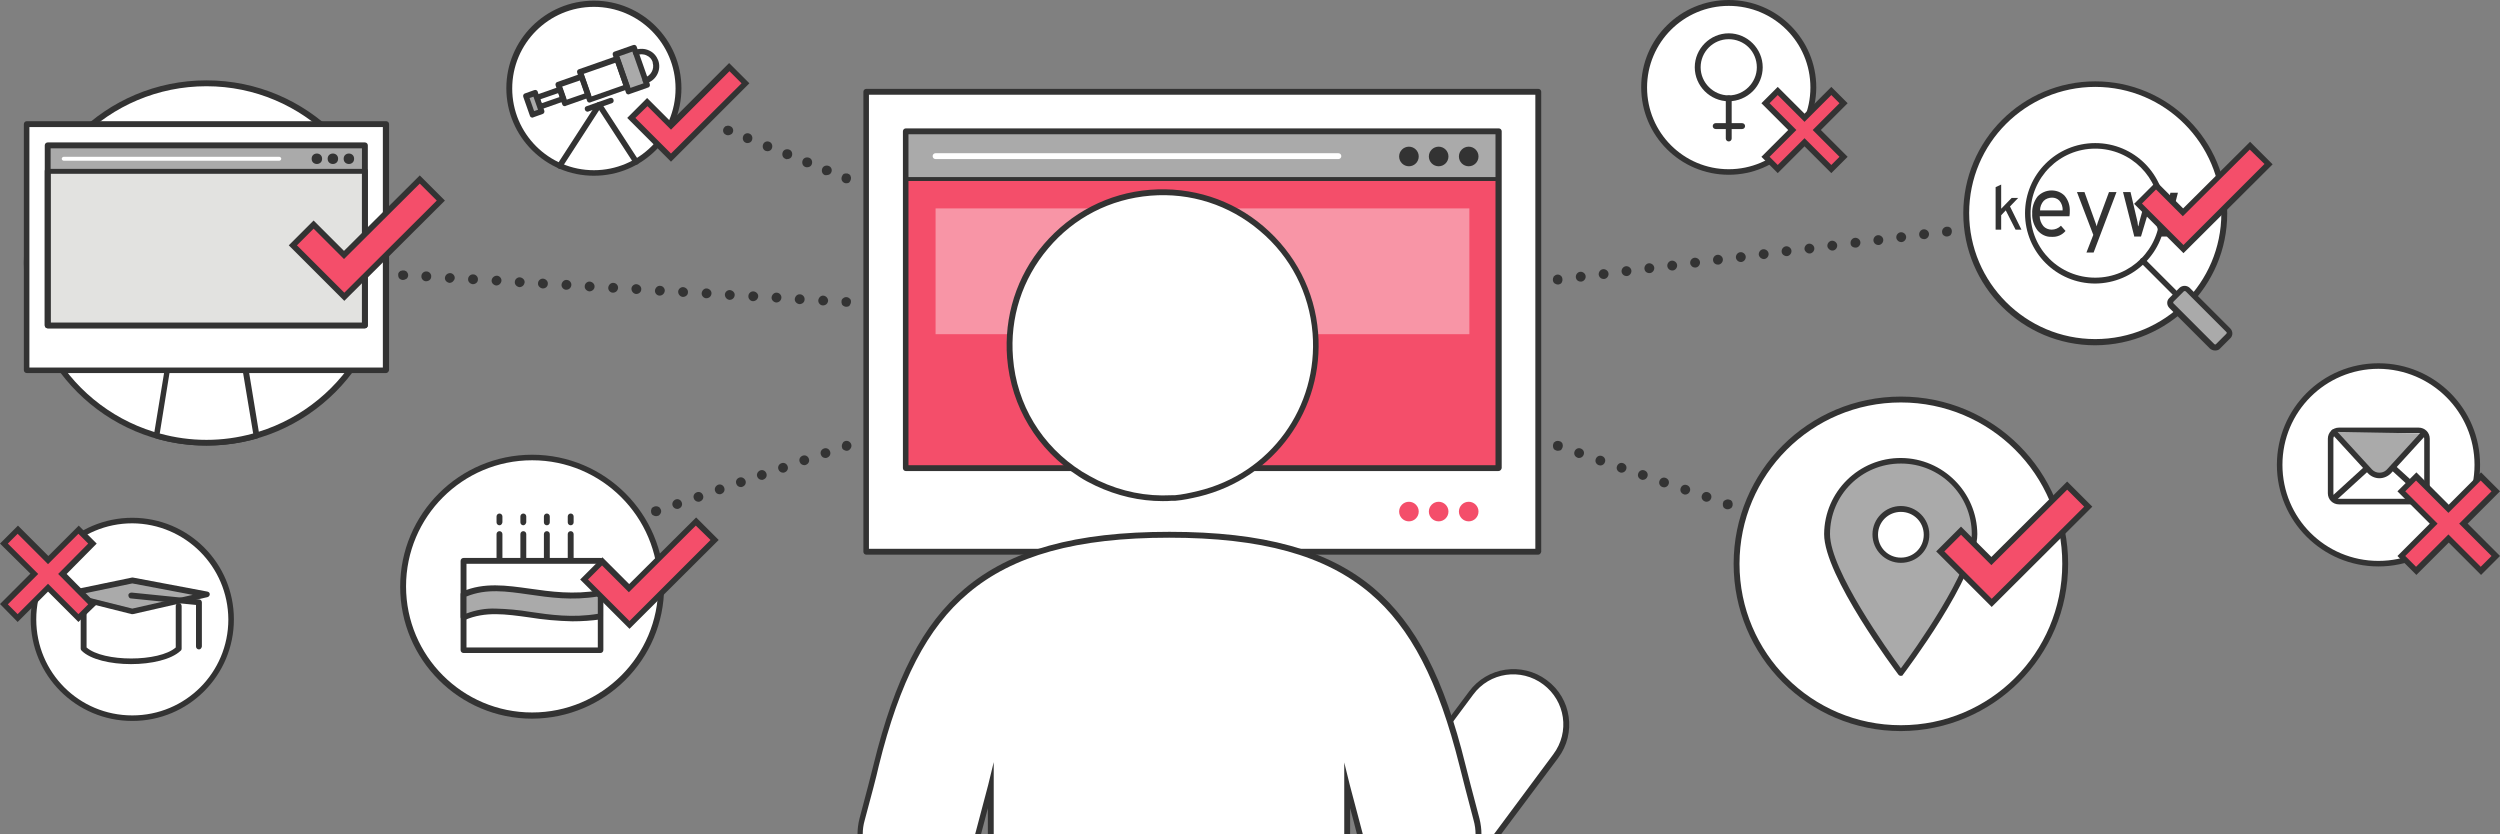 <?xml version="1.0" encoding="utf-8"?>
<!-- Generator: Adobe Illustrator 21.0.2, SVG Export Plug-In . SVG Version: 6.00 Build 0)  -->
<svg version="1.1" id="Layer_1" xmlns="http://www.w3.org/2000/svg" xmlns:xlink="http://www.w3.org/1999/xlink" x="0px" y="0px"
	 viewBox="0 0 765.3 255.4" style="enable-background:new 0 0 765.3 255.4;" xml:space="preserve">
<rect x="0" y="0" width="765.3" height="255.4" fill="#808080" stroke="none"/>
<style type="text/css">
	.st0{fill:#333333;}
	.st1{fill:#FFFFFF;}
	.st2{fill:#F44E6A;}
	.st3{fill:#AAAAAA;}
	.st4{opacity:0.4;fill:#FFFFFF;enable-background:new    ;}
	.st5{fill:#E2E2E0;}
	.st6{fill:none;}
	.st7{clip-path:url(#SVGID_2_);}
</style>
<title>Infographics_GetNoticed_DisplayAdvertising</title>
<g id="Layer_2">
	<g id="Heather">
		<path class="st0" d="M222.9,41.4c-0.2,0-0.4,0-0.6-0.1c-0.2-0.1-0.3-0.2-0.5-0.3c-0.6-0.6-0.6-1.5,0-2.1c0,0,0,0,0,0
			c0.1-0.1,0.1-0.1,0.2-0.2c0.1-0.1,0.2-0.1,0.3-0.1c0.1,0,0.2-0.1,0.3-0.1c0.5-0.1,1,0.1,1.4,0.4c0.6,0.6,0.6,1.5,0,2.1
			C223.7,41.2,223.3,41.4,222.9,41.4z"/>
		<path class="st0" d="M252.5,53.6c-0.8-0.3-1.1-1.2-0.8-2c0,0,0,0,0,0l0,0c0.3-0.8,1.2-1.1,2-0.8l0,0c0.8,0.3,1.1,1.2,0.8,1.9
			c0,0,0,0,0,0l0,0c-0.2,0.6-0.8,0.9-1.4,0.9l0,0C252.9,53.7,252.7,53.6,252.5,53.6z M246.5,51.1c-0.8-0.3-1.1-1.2-0.8-2l0,0
			c0.3-0.8,1.2-1.1,2-0.8l0,0c0.8,0.3,1.1,1.2,0.8,2l0,0c-0.2,0.6-0.8,0.9-1.4,0.9l0,0C246.8,51.2,246.7,51.2,246.5,51.1L246.5,51.1
			z M240.4,48.6c-0.8-0.3-1.1-1.2-0.8-2l0,0c0.3-0.8,1.2-1.1,2-0.8l0,0c0.8,0.3,1.1,1.2,0.8,2l0,0c-0.2,0.6-0.8,0.9-1.4,0.9l0,0
			C240.8,48.8,240.6,48.7,240.4,48.6L240.4,48.6z M234.4,46.2c-0.8-0.3-1.1-1.2-0.8-2l0,0c0.3-0.8,1.2-1.1,1.9-0.8c0,0,0,0,0,0l0,0
			c0.8,0.3,1.1,1.2,0.8,2l0,0c-0.2,0.6-0.8,0.9-1.4,0.9l0,0C234.8,46.3,234.6,46.2,234.4,46.2L234.4,46.2z M228.3,43.7
			c-0.8-0.3-1.1-1.2-0.8-2c0,0,0,0,0,0l0,0c0.3-0.8,1.2-1.1,1.9-0.8c0,0,0,0,0,0l0,0c0.8,0.3,1.1,1.2,0.8,2l0,0
			c-0.2,0.6-0.8,0.9-1.4,0.9l0,0C228.7,43.8,228.5,43.8,228.3,43.7L228.3,43.7z"/>
		<path class="st0" d="M259.1,56.1c-0.2,0-0.4,0-0.6-0.1c-0.4-0.2-0.6-0.4-0.8-0.8c-0.1-0.2-0.1-0.4-0.1-0.6c0-0.4,0.2-0.8,0.4-1.1
			c0.1-0.1,0.1-0.1,0.2-0.2c0.1-0.1,0.2-0.1,0.2-0.1c0.1,0,0.2-0.1,0.3-0.1c0.2,0,0.4,0,0.6,0c0.1,0,0.2,0,0.3,0.1
			c0.1,0,0.2,0.1,0.3,0.1c0.1,0.1,0.2,0.1,0.2,0.2c0.1,0.1,0.1,0.1,0.2,0.2c0.1,0.1,0.1,0.2,0.1,0.3c0,0.1,0.1,0.2,0.1,0.3
			c0,0.1,0,0.2,0,0.3c0,0.4-0.2,0.8-0.4,1.1C259.9,56,259.5,56.1,259.1,56.1z"/>
		<path class="st0" d="M476.9,87.1c-0.4,0-0.8-0.2-1.1-0.4c-0.4-0.4-0.5-0.9-0.4-1.4c0-0.1,0-0.2,0.1-0.3c0-0.1,0.1-0.2,0.1-0.3
			c0.1-0.1,0.1-0.2,0.2-0.2c0.6-0.6,1.5-0.6,2.1,0c0.3,0.3,0.4,0.7,0.4,1.1c0,0.2,0,0.4-0.1,0.6c-0.1,0.4-0.4,0.7-0.8,0.8
			C477.2,87.1,477.1,87.1,476.9,87.1z"/>
		<path class="st0" d="M482.4,84.9c-0.1-0.8,0.5-1.6,1.3-1.7l0,0c0.8-0.1,1.6,0.5,1.7,1.3l0,0c0.1,0.8-0.5,1.6-1.3,1.7c0,0,0,0,0,0
			l0,0c-0.1,0-0.1,0-0.2,0l0,0C483.1,86.2,482.5,85.7,482.4,84.9z M489.4,84.1c-0.1-0.8,0.5-1.6,1.3-1.7l0,0
			c0.8-0.1,1.6,0.5,1.7,1.3l0,0c0.1,0.8-0.5,1.6-1.3,1.7c0,0,0,0,0,0l0,0c-0.1,0-0.1,0-0.2,0l0,0C490.1,85.4,489.5,84.8,489.4,84.1z
			 M496.4,83.2c-0.1-0.8,0.5-1.6,1.3-1.7c0,0,0,0,0,0l0,0c0.8-0.1,1.6,0.5,1.7,1.3c0,0,0,0,0,0l0,0c0.1,0.8-0.5,1.6-1.3,1.7l0,0
			c-0.1,0-0.1,0-0.2,0l0,0C497.1,84.5,496.5,83.9,496.4,83.2L496.4,83.2z M503.4,82.3c-0.1-0.8,0.5-1.6,1.3-1.7l0,0
			c0.8-0.1,1.6,0.5,1.7,1.3l0,0c0.1,0.8-0.5,1.6-1.3,1.7c0,0,0,0,0,0l0,0c-0.1,0-0.1,0-0.2,0l0,0C504.1,83.6,503.5,83.1,503.4,82.3
			L503.4,82.3z M510.4,81.5c-0.1-0.8,0.5-1.6,1.3-1.7l0,0c0.8-0.1,1.6,0.5,1.7,1.3l0,0c0.1,0.8-0.5,1.6-1.3,1.7l0,0
			c-0.1,0-0.1,0-0.2,0l0,0C511.1,82.8,510.5,82.2,510.4,81.5L510.4,81.5z M517.4,80.6c-0.1-0.8,0.5-1.6,1.3-1.7l0,0
			c0.8-0.1,1.6,0.5,1.7,1.3c0,0,0,0,0,0l0,0c0.1,0.8-0.5,1.6-1.3,1.7l0,0c-0.1,0-0.1,0-0.2,0l0,0C518.1,81.9,517.5,81.3,517.4,80.6
			L517.4,80.6z M524.4,79.7c-0.1-0.8,0.5-1.6,1.3-1.7c0,0,0,0,0,0l0,0c0.8-0.1,1.6,0.5,1.7,1.3c0,0,0,0,0,0l0,0
			c0.1,0.8-0.5,1.6-1.3,1.7c0,0,0,0,0,0l0,0c-0.1,0-0.1,0-0.2,0l0,0C525.1,81,524.5,80.5,524.4,79.7L524.4,79.7z M531.4,78.9
			c-0.1-0.8,0.5-1.6,1.3-1.7l0,0c0.8-0.1,1.6,0.5,1.7,1.3l0,0c0.1,0.8-0.5,1.6-1.3,1.7c0,0,0,0,0,0l0,0c-0.1,0-0.1,0-0.2,0l0,0
			C532.1,80.2,531.5,79.6,531.4,78.9L531.4,78.9z M538.4,78c-0.1-0.8,0.5-1.6,1.3-1.7c0,0,0,0,0,0l0,0c0.8-0.1,1.6,0.5,1.7,1.3l0,0
			c0.1,0.8-0.5,1.6-1.3,1.7c0,0,0,0,0,0l0,0c-0.1,0-0.1,0-0.2,0l0,0C539.2,79.3,538.5,78.7,538.4,78L538.4,78z M545.4,77.1
			c-0.1-0.8,0.5-1.6,1.3-1.7l0,0c0.8-0.1,1.6,0.5,1.7,1.3c0,0,0,0,0,0l0,0c0.1,0.8-0.5,1.6-1.3,1.7c0,0,0,0,0,0l0,0
			c-0.1,0-0.1,0-0.2,0l0,0C546.2,78.4,545.5,77.9,545.4,77.1L545.4,77.1z M552.4,76.3c-0.1-0.8,0.5-1.6,1.3-1.7c0,0,0,0,0,0l0,0
			c0.8-0.1,1.6,0.5,1.7,1.3l0,0c0.1,0.8-0.5,1.6-1.3,1.7l0,0c-0.1,0-0.1,0-0.2,0l0,0C553.2,77.6,552.5,77,552.4,76.3L552.4,76.3z
			 M559.4,75.4c-0.1-0.8,0.5-1.6,1.3-1.7c0,0,0,0,0,0l0,0c0.8-0.1,1.6,0.5,1.7,1.3l0,0c0.1,0.8-0.5,1.6-1.3,1.7l0,0
			c-0.1,0-0.1,0-0.2,0l0,0C560.2,76.7,559.5,76.1,559.4,75.4L559.4,75.4z M566.5,74.5c-0.1-0.8,0.5-1.6,1.3-1.7c0,0,0,0,0,0l0,0
			c0.8-0.1,1.6,0.5,1.7,1.3c0,0,0,0,0,0l0,0c0.1,0.8-0.5,1.6-1.3,1.7l0,0c-0.1,0-0.1,0-0.2,0l0,0C567.2,75.8,566.5,75.3,566.5,74.5
			L566.5,74.5z M573.5,73.7c-0.1-0.8,0.5-1.6,1.3-1.7c0,0,0,0,0,0l0,0c0.8-0.1,1.6,0.5,1.7,1.3l0,0c0.1,0.8-0.5,1.6-1.3,1.7l0,0
			c-0.1,0-0.1,0-0.2,0l0,0C574.2,75,573.6,74.4,573.5,73.7L573.5,73.7z M580.5,72.8c-0.1-0.8,0.5-1.6,1.3-1.7l0,0
			c0.8-0.1,1.6,0.5,1.7,1.3l0,0c0.1,0.8-0.5,1.6-1.3,1.7l0,0c-0.1,0-0.1,0-0.2,0l0,0C581.2,74.1,580.6,73.5,580.5,72.8L580.5,72.8z
			 M587.5,71.9c-0.1-0.8,0.5-1.6,1.3-1.7l0,0c0.8-0.1,1.6,0.5,1.7,1.3l0,0c0.1,0.8-0.5,1.6-1.3,1.7c0,0,0,0,0,0l0,0
			c-0.1,0-0.1,0-0.2,0l0,0C588.2,73.2,587.6,72.7,587.5,71.9L587.5,71.9z"/>
		<path class="st0" d="M596,72.4c-0.2,0-0.4,0-0.6-0.1c-0.2-0.1-0.3-0.2-0.5-0.3c-0.3-0.3-0.4-0.7-0.4-1.1c0-0.8,0.7-1.5,1.5-1.5
			c0.1,0,0.2,0,0.3,0c0.1,0,0.2,0,0.3,0.1c0.1,0,0.2,0.1,0.3,0.1c0.1,0,0.2,0.1,0.2,0.2c0.1,0.1,0.1,0.1,0.2,0.2
			c0.1,0.1,0.1,0.2,0.1,0.3c0,0.1,0.1,0.2,0.1,0.3c0,0.1,0,0.2,0,0.3c0,0.4-0.2,0.8-0.4,1.1C596.8,72.2,596.4,72.4,596,72.4z"/>
		<path class="st0" d="M476.9,138c-0.4,0-0.8-0.2-1.1-0.4c-0.3-0.3-0.4-0.7-0.4-1.1c0-0.1,0-0.2,0-0.3c0-0.1,0.1-0.2,0.1-0.3
			c0-0.1,0.1-0.2,0.1-0.3c0-0.1,0.1-0.2,0.2-0.2c0.4-0.4,0.9-0.5,1.4-0.4c0.1,0,0.2,0.1,0.3,0.1c0.1,0,0.2,0.1,0.3,0.1
			c0.1,0.1,0.2,0.1,0.2,0.2c0.1,0.1,0.1,0.1,0.2,0.2c0.1,0.1,0.1,0.2,0.1,0.3c0,0.1,0.1,0.2,0.1,0.3c0,0.1,0,0.2,0,0.3
			c0,0.4-0.2,0.8-0.4,1.1c-0.1,0.1-0.3,0.3-0.5,0.3C477.3,137.9,477.1,138,476.9,138z"/>
		<path class="st0" d="M521.9,153.5c-0.8-0.3-1.2-1.1-0.9-1.9c0,0,0,0,0,0l0,0c0.3-0.8,1.1-1.2,1.9-0.9l0,0c0.8,0.3,1.2,1.1,0.9,1.9
			c0,0,0,0,0,0l0,0c-0.2,0.6-0.8,1-1.4,1l0,0C522.3,153.6,522.1,153.6,521.9,153.5z M515.4,151.3c-0.8-0.3-1.2-1.1-0.9-1.9l0,0
			c0.3-0.8,1.1-1.2,1.9-0.9l0,0c0.8,0.3,1.2,1.1,0.9,1.9l0,0c-0.2,0.6-0.8,1-1.4,1l0,0C515.7,151.4,515.6,151.4,515.4,151.3z
			 M508.9,149.1c-0.8-0.3-1.2-1.1-0.9-1.9c0,0,0,0,0,0l0,0c0.3-0.8,1.1-1.2,1.9-0.9c0,0,0,0,0,0l0,0c0.8,0.3,1.2,1.1,0.9,1.9
			c0,0,0,0,0,0l0,0c-0.2,0.6-0.8,1-1.4,1l0,0C509.2,149.2,509.1,149.1,508.9,149.1z M502.4,146.8c-0.8-0.3-1.2-1.1-0.9-1.9l0,0
			c0.3-0.8,1.1-1.2,1.9-0.9l0,0c0.8,0.3,1.2,1.1,0.9,1.9l0,0c-0.2,0.6-0.8,1-1.4,1l0,0C502.7,146.9,502.6,146.9,502.4,146.8
			L502.4,146.8z M495.9,144.6c-0.8-0.3-1.2-1.1-0.9-1.9l0,0c0.3-0.8,1.1-1.2,1.9-0.9l0,0c0.8,0.3,1.2,1.1,0.9,1.9l0,0
			c-0.2,0.6-0.8,1-1.4,1l0,0C496.2,144.7,496.1,144.7,495.9,144.6z M489.4,142.4c-0.8-0.3-1.2-1.1-0.9-1.9c0,0,0,0,0,0l0,0
			c0.3-0.8,1.1-1.2,1.9-0.9c0,0,0,0,0,0l0,0c0.8,0.3,1.2,1.1,0.9,1.9c0,0,0,0,0,0l0,0c-0.2,0.6-0.8,1-1.4,1l0,0
			C489.7,142.5,489.6,142.4,489.4,142.4z M482.9,140.1c-0.8-0.3-1.2-1.1-0.9-1.9l0,0c0.3-0.8,1.1-1.2,1.9-0.9l0,0
			c0.8,0.3,1.2,1.1,0.9,1.9l0,0c-0.2,0.6-0.8,1-1.4,1l0,0C483.2,140.2,483.1,140.2,482.9,140.1z"/>
		<path class="st0" d="M528.9,155.9c-0.2,0-0.4,0-0.6-0.1c-0.2-0.1-0.4-0.2-0.5-0.3c-0.1-0.1-0.1-0.1-0.2-0.2
			c-0.1-0.1-0.1-0.2-0.1-0.3c0-0.1-0.1-0.2-0.1-0.3c0-0.1,0-0.2,0-0.3c0-0.1,0-0.2,0-0.3c0-0.1,0.1-0.2,0.1-0.3
			c0-0.1,0.1-0.2,0.1-0.3c0.1-0.1,0.1-0.2,0.2-0.2c0.4-0.3,0.9-0.5,1.4-0.4c0.1,0,0.2,0.1,0.3,0.1c0.1,0,0.2,0.1,0.3,0.1
			c0.1,0,0.2,0.1,0.2,0.2c0.1,0.1,0.1,0.1,0.2,0.2c0.1,0.1,0.1,0.2,0.1,0.3c0,0.1,0.1,0.2,0.1,0.3c0,0.1,0,0.2,0,0.3
			c0,0.2,0,0.4-0.1,0.6c-0.1,0.2-0.2,0.3-0.3,0.5C529.7,155.7,529.3,155.9,528.9,155.9z"/>
		<path class="st0" d="M123.4,85.7c-0.2,0-0.4,0-0.6-0.1c-0.2-0.1-0.4-0.2-0.5-0.3c-0.3-0.3-0.4-0.7-0.4-1.1c0-0.1,0-0.2,0-0.3
			c0-0.1,0-0.2,0.1-0.3c0-0.1,0.1-0.2,0.1-0.2c0-0.1,0.1-0.2,0.2-0.2c0.1-0.1,0.1-0.1,0.2-0.2c0.1-0.1,0.2-0.1,0.3-0.1
			c0.1,0,0.2-0.1,0.3-0.1c0.2,0,0.4,0,0.6,0c0.1,0,0.2,0,0.3,0.1c0.1,0,0.2,0.1,0.3,0.1c0.1,0.1,0.2,0.1,0.2,0.2
			c0.6,0.6,0.6,1.5,0,2.1c0,0,0,0,0,0C124.1,85.5,123.8,85.7,123.4,85.7z"/>
		<path class="st0" d="M251.9,93.5c-0.8,0-1.5-0.8-1.4-1.6c0,0,0,0,0,0l0,0c0.1-0.8,0.8-1.5,1.6-1.4l0,0c0.8,0.1,1.4,0.8,1.4,1.6
			l0,0C253.4,92.9,252.8,93.5,251.9,93.5L251.9,93.5z M244.7,93.1c-0.8-0.1-1.5-0.8-1.4-1.6l0,0c0.1-0.8,0.8-1.5,1.6-1.4l0,0
			c0.8,0,1.5,0.8,1.4,1.6c0,0,0,0,0,0l0,0C246.3,92.5,245.6,93.1,244.7,93.1L244.7,93.1z M237.6,92.6c-0.8-0.1-1.5-0.8-1.4-1.6l0,0
			c0.1-0.8,0.8-1.5,1.6-1.4l0,0c0.8,0,1.5,0.8,1.4,1.6c0,0,0,0,0,0l0,0C239.1,92,238.5,92.6,237.6,92.6L237.6,92.6
			C237.7,92.6,237.6,92.6,237.6,92.6z M230.5,92.2c-0.8,0-1.5-0.8-1.4-1.6c0,0,0,0,0,0l0,0c0-0.8,0.8-1.5,1.6-1.4c0,0,0,0,0,0l0,0
			c0.8,0.1,1.5,0.8,1.4,1.6l0,0C232,91.6,231.3,92.2,230.5,92.2L230.5,92.2z M223.3,91.8c-0.8-0.1-1.4-0.8-1.4-1.6l0,0
			c0-0.8,0.8-1.5,1.6-1.4c0,0,0,0,0,0l0,0c0.8,0.1,1.5,0.8,1.4,1.6l0,0C224.8,91.2,224.2,91.8,223.3,91.8L223.3,91.8
			C223.4,91.8,223.3,91.8,223.3,91.8L223.3,91.8z M216.2,91.3c-0.8,0-1.5-0.8-1.4-1.6c0,0,0,0,0,0l0,0c0.1-0.8,0.8-1.5,1.6-1.4l0,0
			c0.8,0.1,1.5,0.8,1.4,1.6l0,0C217.7,90.7,217.1,91.3,216.2,91.3L216.2,91.3z M209,90.9c-0.8-0.1-1.4-0.8-1.4-1.6l0,0
			c0-0.8,0.8-1.5,1.6-1.4c0,0,0,0,0,0l0,0c0.8,0.1,1.5,0.8,1.4,1.6l0,0C210.6,90.3,209.9,90.9,209,90.9L209,90.9z M201.9,90.5
			c-0.8,0-1.5-0.8-1.4-1.6c0,0,0,0,0,0l0,0c0.1-0.8,0.8-1.5,1.6-1.4l0,0c0.8,0,1.5,0.8,1.4,1.6l0,0
			C203.4,89.8,202.8,90.5,201.9,90.5L201.9,90.5L201.9,90.5z M194.7,90c-0.8-0.1-1.4-0.8-1.4-1.6l0,0c0-0.8,0.8-1.5,1.6-1.4
			c0,0,0,0,0,0l0,0c0.8,0.1,1.5,0.8,1.4,1.6l0,0C196.3,89.4,195.6,90,194.7,90L194.7,90L194.7,90z M187.6,89.6
			c-0.8,0-1.5-0.8-1.4-1.6c0,0,0,0,0,0l0,0c0.1-0.8,0.8-1.5,1.6-1.4l0,0c0.8,0,1.5,0.8,1.4,1.6c0,0,0,0,0,0l0,0
			C189.1,89,188.5,89.6,187.6,89.6L187.6,89.6z M180.4,89.2c-0.8-0.1-1.5-0.8-1.4-1.6l0,0c0-0.8,0.8-1.5,1.6-1.4c0,0,0,0,0,0l0,0
			c0.8,0.1,1.5,0.8,1.4,1.6l0,0C182,88.5,181.3,89.2,180.4,89.2L180.4,89.2z M173.3,88.7c-0.8,0-1.5-0.8-1.4-1.6c0,0,0,0,0,0l0,0
			c0.1-0.8,0.8-1.5,1.6-1.4l0,0c0.8,0,1.5,0.8,1.4,1.6c0,0,0,0,0,0l0,0C174.8,88.1,174.2,88.7,173.3,88.7L173.3,88.7
			C173.4,88.7,173.3,88.7,173.3,88.7L173.3,88.7z M166.1,88.3c-0.8-0.1-1.5-0.8-1.4-1.6l0,0c0-0.8,0.8-1.5,1.6-1.4l0,0
			c0.8,0.1,1.5,0.8,1.4,1.6l0,0c0,0.8-0.7,1.4-1.5,1.4H166.1z M159,87.9c-0.8-0.1-1.5-0.8-1.4-1.6l0,0c0-0.8,0.8-1.5,1.6-1.4
			c0,0,0,0,0,0l0,0c0.8,0.1,1.5,0.8,1.4,1.6l0,0C160.5,87.2,159.9,87.9,159,87.9L159,87.9z M151.9,87.4c-0.8-0.1-1.5-0.8-1.4-1.6
			l0,0c0.1-0.8,0.8-1.4,1.6-1.4l0,0c0.8,0,1.5,0.8,1.4,1.6c0,0,0,0,0,0l0,0C153.4,86.8,152.7,87.4,151.9,87.4L151.9,87.4z M144.7,87
			c-0.8-0.1-1.5-0.8-1.4-1.6l0,0c0-0.8,0.8-1.5,1.6-1.4c0,0,0,0,0,0l0,0c0.8,0,1.5,0.8,1.4,1.6c0,0,0,0,0,0l0,0
			C146.3,86.4,145.6,87,144.7,87L144.7,87z M137.6,86.6c-0.8-0.1-1.5-0.8-1.4-1.6l0,0c0.1-0.8,0.8-1.4,1.6-1.4l0,0
			c0.8,0,1.5,0.8,1.4,1.6c0,0,0,0,0,0l0,0C139.1,85.9,138.4,86.6,137.6,86.6L137.6,86.6z M130.4,86.1c-0.8,0-1.5-0.8-1.4-1.6
			c0,0,0,0,0,0l0,0c0-0.8,0.8-1.5,1.6-1.4c0,0,0,0,0,0l0,0c0.8,0,1.5,0.8,1.4,1.6c0,0,0,0,0,0l0,0C132,85.5,131.3,86.1,130.4,86.1
			L130.4,86.1z"/>
		<path class="st0" d="M259.1,93.9c-0.2,0-0.4,0-0.6-0.1c-0.2-0.1-0.4-0.2-0.5-0.3c-0.1-0.1-0.3-0.3-0.3-0.5
			c-0.1-0.2-0.1-0.4-0.1-0.6c0-0.1,0-0.2,0-0.3c0-0.1,0.1-0.2,0.1-0.3c0-0.1,0.1-0.2,0.1-0.2c0.1-0.1,0.1-0.2,0.2-0.2
			c0.6-0.6,1.5-0.6,2.1,0c0.1,0.1,0.1,0.1,0.2,0.2c0.1,0.1,0.1,0.2,0.1,0.2c0,0.1,0.1,0.2,0.1,0.3c0,0.1,0,0.2,0,0.3
			c0,0.4-0.2,0.8-0.4,1.1C259.9,93.8,259.5,93.9,259.1,93.9z"/>
		<path class="st0" d="M200.8,158c-0.4,0-0.8-0.2-1.1-0.4c-0.3-0.3-0.4-0.7-0.4-1.1c0-0.1,0-0.2,0-0.3c0-0.1,0.1-0.2,0.1-0.3
			c0-0.1,0.1-0.2,0.1-0.3c0.1-0.1,0.1-0.2,0.2-0.2c0.4-0.3,0.9-0.5,1.4-0.4c0.1,0,0.2,0,0.3,0.1c0.1,0,0.2,0.1,0.3,0.1
			c0.1,0,0.2,0.1,0.2,0.2c0.3,0.3,0.5,0.7,0.5,1.1c0,0.4-0.2,0.8-0.5,1.1c-0.1,0.1-0.3,0.3-0.5,0.3C201.2,158,201,158,200.8,158z"/>
		<path class="st0" d="M205.9,154.8c-0.3-0.8,0.2-1.6,0.9-1.9l0,0c0.8-0.3,1.6,0.1,1.9,0.9l0,0c0.3,0.8-0.1,1.6-0.9,1.9l0,0
			c-0.2,0.1-0.3,0.1-0.5,0.1l0,0C206.7,155.8,206.1,155.4,205.9,154.8z M212.4,152.6c-0.3-0.8,0.1-1.6,0.9-1.9c0,0,0,0,0,0l0,0
			c0.8-0.3,1.6,0.1,1.9,0.9l0,0c0.3,0.8-0.1,1.6-0.9,1.9c0,0,0,0,0,0l0,0c-0.2,0.1-0.3,0.1-0.5,0.1l0,0
			C213.2,153.6,212.6,153.2,212.4,152.6z M218.9,150.3c-0.3-0.8,0.2-1.6,0.9-1.9l0,0c0.8-0.3,1.6,0.1,1.9,0.9l0,0
			c0.3,0.8-0.1,1.6-0.9,1.9l0,0c-0.2,0.1-0.3,0.1-0.5,0.1l0,0C219.6,151.3,219.1,150.9,218.9,150.3L218.9,150.3z M225.4,148.1
			c-0.3-0.8,0.1-1.6,0.9-1.9c0,0,0,0,0,0l0,0c0.8-0.3,1.6,0.2,1.9,0.9l0,0c0.3,0.8-0.1,1.6-0.9,1.9l0,0c-0.2,0.1-0.3,0.1-0.5,0.1
			l0,0C226.1,149.1,225.6,148.7,225.4,148.1z M231.8,145.9c-0.3-0.8,0.2-1.6,0.9-1.9l0,0c0.8-0.3,1.6,0.1,1.9,0.9c0,0,0,0,0,0l0,0
			c0.3,0.8-0.1,1.6-0.9,1.9l0,0c-0.2,0.1-0.3,0.1-0.5,0.1l0,0C232.6,146.9,232,146.5,231.8,145.9L231.8,145.9z M238.3,143.7
			c-0.3-0.8,0.1-1.6,0.9-1.9l0,0c0.8-0.3,1.6,0.1,1.9,0.9l0,0c0.3,0.8-0.1,1.6-0.9,1.9l0,0c-0.2,0.1-0.3,0.1-0.5,0.1l0,0
			C239.1,144.7,238.5,144.3,238.3,143.7z M244.8,141.4c-0.3-0.8,0.1-1.6,0.9-1.9l0,0c0.8-0.3,1.6,0.1,1.9,0.9l0,0
			c0.3,0.8-0.1,1.6-0.9,1.9l0,0c-0.2,0.1-0.3,0.1-0.5,0.1l0,0C245.6,142.4,245,142,244.8,141.4z M251.3,139.2
			c-0.3-0.8,0.1-1.6,0.9-1.9c0,0,0,0,0,0l0,0c0.8-0.3,1.6,0.1,1.9,0.9c0,0,0,0,0,0l0,0c0.3,0.8-0.1,1.6-0.9,1.9l0,0
			c-0.2,0.1-0.3,0.1-0.5,0.1l0,0C252,140.2,251.5,139.8,251.3,139.2z"/>
		<path class="st0" d="M259.2,138c-0.4,0-0.8-0.2-1.1-0.4c-0.1-0.1-0.3-0.3-0.3-0.5c-0.1-0.2-0.1-0.4-0.1-0.6c0-0.4,0.2-0.8,0.4-1.1
			c0.6-0.6,1.5-0.6,2.1,0c0.6,0.6,0.6,1.5,0,2.1C260,137.8,259.6,138,259.2,138z"/>
		<circle class="st1" cx="581.9" cy="172.6" r="50.3"/>
		<path class="st0" d="M581.9,223.8c-28.3,0-51.2-22.9-51.2-51.2s22.9-51.2,51.2-51.2s51.2,22.9,51.2,51.2l0,0
			C633.1,200.8,610.2,223.7,581.9,223.8z M581.9,123.2c-27.3,0-49.4,22.1-49.4,49.4s22.1,49.4,49.4,49.4s49.4-22.1,49.4-49.4l0,0
			C631.4,145.3,609.2,123.2,581.9,123.2z"/>
		<circle class="st1" cx="63.2" cy="80.5" r="55"/>
		<path class="st0" d="M63.2,136.4c-30.9,0-55.9-25-55.9-55.9s25-55.9,55.9-55.9s55.9,25,55.9,55.9l0,0
			C119,111.4,94,136.4,63.2,136.4z M63.2,26.4C33.3,26.4,9,50.6,9,80.5s24.2,54.1,54.1,54.1s54.1-24.2,54.1-54.1l0,0
			C117.2,50.7,93,26.4,63.2,26.4L63.2,26.4z"/>
		<circle class="st1" cx="529.2" cy="26.8" r="25.9"/>
		<path class="st0" d="M529.2,53.5c-14.8,0-26.8-12-26.8-26.8S514.4,0,529.2,0s26.8,12,26.8,26.8C555.9,41.5,544,53.5,529.2,53.5z
			 M529.2,1.8c-13.8,0-25,11.2-25,25s11.2,25,25,25s25-11.2,25-25C554.2,12.9,543,1.8,529.2,1.8z"/>
		<circle class="st1" cx="181.8" cy="27.1" r="25.9"/>
		<path class="st0" d="M181.8,53.8c-14.8,0-26.8-12-26.8-26.8s12-26.8,26.8-26.8s26.8,12,26.8,26.8
			C208.6,41.9,196.6,53.8,181.8,53.8z M181.8,2.1c-13.8,0-25,11.2-25,25s11.2,25,25,25s25-11.2,25-25
			C206.8,13.3,195.6,2.1,181.8,2.1z"/>
		<circle class="st1" cx="728.1" cy="142.3" r="30.2"/>
		<path class="st0" d="M728.1,173.4c-17.2,0-31.1-13.9-31.1-31.1s13.9-31.1,31.1-31.1s31.1,13.9,31.1,31.1
			C759.2,159.5,745.3,173.4,728.1,173.4z M728.1,112.9c-16.2,0-29.4,13.1-29.4,29.4s13.1,29.4,29.4,29.4c16.2,0,29.4-13.1,29.4-29.4
			C757.5,126.1,744.3,113,728.1,112.9z"/>
		<circle class="st1" cx="40.5" cy="189.6" r="30.2"/>
		<path class="st0" d="M40.5,220.7c-17.2,0-31.1-13.9-31.1-31.1s13.9-31.1,31.1-31.1s31.1,13.9,31.1,31.1
			C71.6,206.8,57.7,220.7,40.5,220.7z M40.5,160.2c-16.2,0-29.4,13.1-29.4,29.4s13.1,29.4,29.4,29.4s29.4-13.1,29.4-29.4
			C69.8,173.4,56.7,160.3,40.5,160.2z"/>
		<path class="st1" d="M345.6,168.7l-6.2,37.7c18.7,5.4,38.5,5.4,57.2,0l-6.2-37.7H345.6z"/>
		<path class="st0" d="M368,211.3c-9.7,0-19.5-1.4-28.8-4.1c-0.4-0.1-0.7-0.5-0.6-1l6.2-37.7c0.1-0.4,0.4-0.7,0.9-0.7h44.8
			c0.4,0,0.8,0.3,0.9,0.7l6.2,37.7c0.1,0.4-0.2,0.9-0.6,1C387.5,209.9,377.8,211.3,368,211.3z M340.4,205.7c18,5.1,37.1,5.1,55.2,0
			l-5.9-36.2h-43.3L340.4,205.7z"/>
		<rect x="265.2" y="28.1" class="st1" width="205.7" height="140.8"/>
		<path class="st0" d="M470.9,169.8H265.2c-0.5,0-0.9-0.4-0.9-0.9c0,0,0,0,0,0V28.1c0-0.5,0.4-0.9,0.9-0.9c0,0,0,0,0,0h205.7
			c0.5,0,0.9,0.4,0.9,0.9c0,0,0,0,0,0v140.8C471.7,169.4,471.3,169.8,470.9,169.8C470.9,169.8,470.9,169.8,470.9,169.8z M266,168
			H470V29H266V168z"/>
		<circle class="st2" cx="449.6" cy="156.6" r="3"/>
		<circle class="st2" cx="440.4" cy="156.6" r="3"/>
		<circle class="st2" cx="431.3" cy="156.6" r="3"/>
		<rect x="277.3" y="54.8" class="st2" width="181.5" height="88.5"/>
		<rect x="277.3" y="40.2" class="st3" width="181.5" height="14.6"/>
		<path class="st0" d="M458.7,55.4H277.3c-0.3,0-0.6-0.3-0.6-0.6V40.2c0-0.3,0.3-0.6,0.6-0.6h181.5c0.3,0,0.6,0.3,0.6,0.6v14.6
			C459.4,55.1,459.1,55.4,458.7,55.4z M277.9,54.2h180.2V40.9H277.9L277.9,54.2z"/>
		<circle class="st0" cx="449.6" cy="47.9" r="3"/>
		<circle class="st0" cx="440.4" cy="47.9" r="3"/>
		<circle class="st0" cx="431.3" cy="47.9" r="3"/>
		<path class="st0" d="M458.7,144.2H277.3c-0.5,0-0.9-0.4-0.9-0.9c0,0,0,0,0,0V40.2c0-0.5,0.4-0.9,0.9-0.9c0,0,0,0,0,0h181.5
			c0.5,0,0.9,0.4,0.9,0.9c0,0,0,0,0,0v103.1C459.6,143.8,459.2,144.2,458.7,144.2C458.7,144.2,458.7,144.2,458.7,144.2z
			 M278.1,142.4h179.7V41.1H278.1L278.1,142.4z"/>
		<path class="st1" d="M409.7,48.7H286.4c-0.5,0-0.9-0.4-0.9-0.9s0.4-0.9,0.9-0.9h123.3c0.5,0,0.9,0.4,0.9,0.9
			S410.2,48.7,409.7,48.7z"/>
		<rect x="330" y="204.6" class="st1" width="76.1" height="10.6"/>
		<path class="st0" d="M406,216.1H330c-0.5,0-0.9-0.4-0.9-0.9c0,0,0,0,0,0v-10.6c0-0.5,0.4-0.9,0.9-0.9c0,0,0,0,0,0H406
			c0.5,0,0.9,0.4,0.9,0.9c0,0,0,0,0,0v10.6C406.9,215.7,406.5,216.1,406,216.1C406,216.1,406,216.1,406,216.1z M330.9,214.3h74.3
			v-8.9h-74.3V214.3z"/>
		<rect x="286.4" y="63.8" class="st4" width="163.4" height="38.5"/>
		<path class="st1" d="M458.3,255.4l17.8-23.9c5.3-7.2,3.9-17.3-3.3-22.6s-17.3-3.9-22.6,3.3l-21.8,29.2l2.7,14.1H458.3z"/>
		<path class="st0" d="M432.2,255.4l-2.7-13.9l21.5-28.9c5-6.8,14.6-8.2,21.4-3.1s8.2,14.6,3.1,21.4l0,0l-18.2,24.5h2.2l17.5-23.4
			c5.6-7.5,4.1-18.2-3.5-23.8c-7.5-5.6-18.2-4.1-23.8,3.5l-22,29.5l2.8,14.3H432.2z"/>
		<path class="st1" d="M299.4,255.4c1.6-5.8,3.1-11.6,3.9-14.9v14.9h109l0-14.9c0.8,3.3,2.3,9.1,3.9,14.9h36.2
			c0-1.5-0.2-3.1-0.6-4.5c-1.7-6.5-3.4-12.9-4.3-16.6c-11.9-48.3-31.9-70.6-89.7-70.6s-77.8,22.3-89.7,70.6
			c-0.9,3.7-2.6,10-4.3,16.6c-0.4,1.5-0.6,3-0.6,4.5L299.4,255.4z"/>
		<path class="st0" d="M298.5,255.4h1.8c0.7-2.7,1.5-5.5,2.1-8v8h1.8v-22.1l-1.7,7C301.6,243.7,300,249.7,298.5,255.4z"/>
		<path class="st0" d="M411.5,233.4l0,22h1.8l0-8c0.7,2.5,1.4,5.3,2.1,8h1.8c-1.5-5.6-3.1-11.7-4-15.1L411.5,233.4z"/>
		<path class="st0" d="M264.1,255.4c0-1.5,0.2-2.9,0.6-4.3c2.1-7.8,3.6-13.4,4.3-16.6c6.4-26,14.9-42.4,27.4-52.9
			c13.7-11.6,33.2-17,61.5-17s47.8,5.4,61.5,17c12.5,10.6,20.9,26.9,27.4,52.9c0.8,3.2,2.2,8.7,4.3,16.6c0.4,1.4,0.6,2.9,0.6,4.3
			h1.8c0-1.6-0.2-3.2-0.6-4.8c-2.1-7.8-3.5-13.4-4.3-16.5c-6.5-26.4-15.1-43-27.9-53.9c-14-11.9-33.9-17.4-62.7-17.4
			s-48.6,5.5-62.7,17.4c-12.8,10.8-21.4,27.4-27.9,53.9c-0.8,3.2-2.2,8.7-4.3,16.5c-0.4,1.6-0.6,3.2-0.6,4.8H264.1z"/>
		<path class="st3" d="M581.9,141c-12.4,0-22.6,10-22.6,22.4c0,0,0,0,0,0c0,12.6,22.6,42.6,22.6,42.6s22.6-29.7,22.6-42.6
			C604.5,151,594.4,141,581.9,141C582,141,581.9,141,581.9,141z M581.9,171.5c-4.3,0-7.8-3.5-7.8-7.8c0-4.3,3.5-7.8,7.8-7.8
			s7.8,3.5,7.8,7.8c0,0,0,0,0,0C589.8,168,586.3,171.5,581.9,171.5L581.9,171.5L581.9,171.5z"/>
		<path class="st0" d="M581.9,206.9L581.9,206.9c-0.3,0-0.5-0.1-0.7-0.3c-0.9-1.2-22.8-30.3-22.8-43.1c0.1-13,10.7-23.4,23.6-23.3
			c12.8,0.1,23.2,10.5,23.3,23.3c0,12.9-21.9,41.9-22.8,43.1C582.5,206.8,582.2,206.9,581.9,206.9z M581.9,141.9
			c-12,0-21.7,9.6-21.7,21.6c0,11,17.9,35.9,21.7,41.1c3.8-5.1,21.7-30,21.7-41.1C603.6,151.5,593.9,141.9,581.9,141.9z
			 M581.9,172.3c-4.8,0-8.7-3.9-8.7-8.7s3.9-8.7,8.7-8.7s8.7,3.9,8.7,8.7C590.7,168.4,586.8,172.3,581.9,172.3z M581.9,156.7
			c-3.9,0-7,3.1-7,7s3.1,7,7,7c3.9,0,7-3.1,7-7c0,0,0,0,0,0C588.9,159.8,585.8,156.7,581.9,156.7z"/>
		<polygon class="st2" points="609.7,184.5 594,168.8 600.3,162.4 609.6,171.8 632.8,148.6 639.2,155.1 		"/>
		<path class="st0" d="M609.7,185.8l-17-17l7.6-7.6l9.3,9.3l23.2-23.1l7.7,7.7L609.7,185.8z M595.2,168.8l14.5,14.5l28.3-28.2
			l-5.2-5.2L609.6,173l-9.3-9.3L595.2,168.8z"/>
		<polygon class="st2" points="205.4,48.2 193.3,36.1 198.2,31.2 205.4,38.4 223.3,20.5 228.3,25.5 		"/>
		<path class="st0" d="M205.4,49.5L192,36.1l6.1-6.1l7.2,7.2l17.9-17.9l6.2,6.2L205.4,49.5z M194.5,36.1L205.4,47L227,25.5l-3.7-3.7
			l-17.9,17.9l-7.2-7.2L194.5,36.1z"/>
		<path class="st1" d="M51.2,113.2l-3.3,20.1c10,2.9,20.6,2.9,30.6,0l-3.3-20.1L51.2,113.2z"/>
		<path class="st0" d="M63.2,136.4c-5.3,0-10.5-0.7-15.5-2.2c-0.4-0.1-0.7-0.5-0.6-1l3.3-20.1c0.1-0.4,0.4-0.7,0.9-0.7h23.9
			c0.4,0,0.8,0.3,0.9,0.7l3.3,20.1c0.1,0.4-0.2,0.9-0.6,1C73.6,135.7,68.4,136.4,63.2,136.4z M48.9,132.7c9.4,2.6,19.2,2.6,28.6,0
			l-3.1-18.6H51.9L48.9,132.7z"/>
		<rect x="8.2" y="38" class="st1" width="110" height="75.3"/>
		<path class="st0" d="M118.2,114.2H8.2c-0.5,0-0.9-0.4-0.9-0.9c0,0,0,0,0,0V38c0-0.5,0.4-0.9,0.9-0.9c0,0,0,0,0,0h110
			c0.5,0,0.9,0.4,0.9,0.9c0,0,0,0,0,0v75.3C119,113.8,118.6,114.2,118.2,114.2C118.2,114.2,118.2,114.2,118.2,114.2z M9,112.5h108.2
			V38.9H9V112.5z"/>
		<rect x="14.6" y="52.3" class="st5" width="97.1" height="47.3"/>
		<path class="st0" d="M111.7,100.5H14.6c-0.5,0-0.9-0.4-0.9-0.9c0,0,0,0,0,0V52.3c0-0.5,0.4-0.9,0.9-0.9c0,0,0,0,0,0h97.1
			c0.5,0,0.9,0.4,0.9,0.9c0,0,0,0,0,0v47.3C112.6,100.1,112.2,100.5,111.7,100.5C111.7,100.5,111.7,100.5,111.7,100.5z M15.5,98.8
			h95.3V53.2H15.5L15.5,98.8z"/>
		<rect x="14.6" y="44.5" class="st3" width="97.1" height="7.8"/>
		<path class="st0" d="M111.7,52.9H14.6c-0.3,0-0.6-0.3-0.6-0.6v-7.8c0-0.3,0.3-0.6,0.6-0.6h97.1c0.3,0,0.6,0.3,0.6,0.6v7.8
			C112.3,52.7,112,52.9,111.7,52.9z M15.3,51.7h95.8v-6.5H15.3L15.3,51.7z"/>
		<circle class="st0" cx="106.8" cy="48.6" r="1.6"/>
		<circle class="st0" cx="101.9" cy="48.6" r="1.6"/>
		<circle class="st0" cx="97" cy="48.6" r="1.6"/>
		<path class="st0" d="M111.7,100.5H14.6c-0.5,0-0.9-0.4-0.9-0.9c0,0,0,0,0,0V44.5c0-0.5,0.4-0.9,0.9-0.9c0,0,0,0,0,0h97.1
			c0.5,0,0.9,0.4,0.9,0.9c0,0,0,0,0,0v55.1C112.6,100.1,112.2,100.5,111.7,100.5C111.7,100.5,111.7,100.5,111.7,100.5z M15.5,98.8
			h95.3V45.4H15.5L15.5,98.8z"/>
		<path class="st1" d="M85.5,49.2h-66c-0.3,0-0.6-0.3-0.6-0.6s0.3-0.6,0.6-0.6h66c0.3,0,0.6,0.3,0.6,0.6S85.8,49.2,85.5,49.2z"/>
		<polygon class="st2" points="105.4,90.8 89.7,75.1 96,68.7 105.3,78 128.5,54.9 135,61.3 		"/>
		<path class="st0" d="M105.4,92.1l-17-17l7.6-7.6l9.3,9.3l23.2-23.1l7.7,7.7L105.4,92.1z M90.9,75.1l14.5,14.5l28.3-28.2l-5.2-5.2
			l-23.2,23.1L96,70L90.9,75.1z"/>
		<path class="st1" d="M716,131.7h24.4c1.4,0,2.6,1.1,2.6,2.6v0V151c0,1.4-1.1,2.6-2.6,2.6H716c-1.4,0-2.6-1.1-2.6-2.6v0v-16.7
			C713.4,132.9,714.5,131.7,716,131.7L716,131.7z"/>
		<path class="st0" d="M740.3,154.4H716c-1.9,0-3.4-1.5-3.4-3.4v-16.7c0-1.9,1.5-3.4,3.4-3.4h24.4c1.9,0,3.4,1.5,3.4,3.4V151
			C743.7,152.9,742.2,154.4,740.3,154.4z M716,132.6c-0.9,0-1.7,0.8-1.7,1.7V151c0,0.9,0.8,1.7,1.7,1.7h24.4c0.9,0,1.7-0.8,1.7-1.7
			v-16.7c0-0.9-0.8-1.7-1.7-1.7H716z"/>
		<path class="st3" d="M714.5,132.2l11,12c1.5,1.6,3.9,1.8,5.6,0.3c0.1-0.1,0.2-0.2,0.3-0.3l10.5-11.5"/>
		<path class="st0" d="M728.4,146.4c-1.4,0-2.7-0.6-3.6-1.6l-11-12c-0.3-0.4-0.3-0.9,0.1-1.2s0.9-0.3,1.2,0.1l11,12
			c1.2,1.3,3.2,1.3,4.4,0.2c0.1-0.1,0.1-0.1,0.2-0.2l10.5-11.5c0.3-0.4,0.9-0.4,1.2-0.1s0.4,0.9,0.1,1.2L732,144.8
			C731.1,145.8,729.7,146.4,728.4,146.4z"/>
		<line class="st6" x1="724.5" y1="143.2" x2="714.4" y2="152.4"/>
		
			<rect x="712.6" y="146.9" transform="matrix(0.739 -0.674 0.674 0.739 88.368 523.52)" class="st0" width="13.6" height="1.8"/>
		<line class="st6" x1="732.3" y1="143.2" x2="742.3" y2="152.3"/>
		
			<rect x="736.4" y="141" transform="matrix(0.674 -0.739 0.739 0.674 131.104 592.685)" class="st0" width="1.8" height="13.5"/>
		<polygon class="st2" points="764,150.3 759.5,145.8 749.5,155.7 739.6,145.8 735,150.3 745,160.3 735,170.2 739.6,174.8 
			749.5,164.8 759.5,174.8 764,170.2 754.1,160.3 		"/>
		<path class="st0" d="M759.5,176l-9.9-9.9l-9.9,9.9l-5.8-5.8l9.9-9.9l-9.9-9.9l5.8-5.8l9.9,9.9l9.9-9.9l5.8,5.8l-9.9,9.9l9.9,9.9
			L759.5,176z M736.3,170.2l3.3,3.3l9.9-9.9l9.9,9.9l3.3-3.3l-9.9-9.9l9.9-9.9l-3.3-3.3l-9.9,9.9l-9.9-9.9l-3.3,3.3l9.9,9.9
			L736.3,170.2z"/>
		<circle class="st1" cx="641.4" cy="65.3" r="39.5"/>
		<path class="st0" d="M641.4,105.7c-22.3,0-40.4-18.1-40.4-40.4s18.1-40.4,40.4-40.4s40.4,18.1,40.4,40.4c0,0,0,0,0,0
			C681.8,87.6,663.7,105.6,641.4,105.7z M641.4,26.6c-21.3,0-38.6,17.3-38.6,38.6s17.3,38.6,38.6,38.6S680,86.6,680,65.3
			c0,0,0,0,0,0C680,43.9,662.7,26.6,641.4,26.6z"/>
		<g>
			<defs>
				<circle id="SVGID_1_" cx="641.4" cy="65.3" r="39.5"/>
			</defs>
			<clipPath id="SVGID_2_">
				<use xlink:href="#SVGID_1_"  style="overflow:visible;"/>
			</clipPath>
			<g class="st7">
				<path class="st0" d="M618.8,70.3H617l-3-5.9l-1.4,1.5v4.4h-1.7V57.3l1.7-0.8v7.4l3.2-3.3h2l-2.5,2.6L618.8,70.3z"/>
				<path class="st0" d="M628.1,72.5c-1.7,0.1-3.3-0.7-4.4-2c-1.1-1.5-1.7-3.3-1.6-5.1c-0.1-1.9,0.5-3.7,1.6-5.2
					c1.1-1.2,2.7-1.9,4.3-1.9c1.5,0,2.9,0.5,4,1.6c1.1,1.3,1.7,3,1.6,4.8c0,0.5,0,1-0.1,1.5h-9.1c0,1.1,0.4,2.1,1.1,3
					c0.6,0.7,1.6,1.1,2.5,1.1c1.1,0,2.1-0.4,2.9-1.2l1.4,1.6C631.3,71.9,629.8,72.6,628.1,72.5z M624.5,64.4h6.9
					c0.1-1.1-0.3-2.2-1-3c-0.6-0.6-1.4-0.9-2.2-0.9c-0.9,0-1.9,0.3-2.6,1C624.9,62.3,624.5,63.3,624.5,64.4L624.5,64.4z"/>
				<path class="st0" d="M638.7,77.3l2.1-5.4l-5-13.1h2.3l3.3,9.2c0.2,0.4,0.3,0.9,0.4,1.3c0.1-0.4,0.3-0.9,0.4-1.3l3.4-9.2h2.3
					l-7,18.5L638.7,77.3z"/>
				<path class="st0" d="M653.3,72.2l-3.4-13.4h2.3l2.1,9c0,0.1,0.1,0.3,0.1,0.7s0.1,0.6,0.2,0.8c0.1-0.5,0.2-1,0.3-1.4l2.5-9h1.9
					l2.5,9l0.4,1.5c0-0.2,0.1-0.4,0.1-0.7c0.1-0.3,0.1-0.6,0.1-0.7l2-9h2.3l-3.4,13.4h-2.1l-2.4-8c-0.2-0.8-0.4-1.4-0.5-1.8
					c-0.2,0.7-0.3,1.3-0.5,1.8l-2.4,8H653.3z"/>
			</g>
		</g>
		<path class="st0" d="M679.1,103.9c-0.2,0-0.5-0.1-0.6-0.3l-23.2-23.2c-0.3-0.3-0.3-0.9,0-1.2c0.3-0.3,0.9-0.3,1.2,0l23.2,23.2
			c0.3,0.3,0.3,0.9,0,1.2C679.6,103.8,679.4,103.9,679.1,103.9z"/>
		<path class="st2" d="M664.8,91.8l3.1-3.1c0.5-0.5,1.4-0.5,1.9,0l12.4,12.4c0.5,0.5,0.5,1.4,0,1.9l-3.1,3.1c-0.5,0.5-1.4,0.5-1.9,0
			l-12.4-12.4C664.2,93.1,664.2,92.3,664.8,91.8L664.8,91.8z"/>
		<path class="st0" d="M641.4,86.8c-11.9,0-21.5-9.6-21.5-21.5s9.6-21.5,21.5-21.5c11.9,0,21.5,9.6,21.5,21.5
			C662.9,77.1,653.3,86.7,641.4,86.8z M641.4,45.5c-10.9,0-19.8,8.8-19.8,19.8S630.5,85,641.4,85c10.9,0,19.8-8.8,19.8-19.8
			C661.1,54.3,652.3,45.5,641.4,45.5z"/>
		<path class="st3" d="M664.8,91.8l3.1-3.1c0.5-0.5,1.4-0.5,1.9,0l12.4,12.4c0.5,0.5,0.5,1.4,0,1.9l-3.1,3.1c-0.5,0.5-1.4,0.5-1.9,0
			l-12.4-12.4C664.2,93.1,664.2,92.3,664.8,91.8L664.8,91.8z"/>
		<path class="st0" d="M678.1,107.3c-0.6,0-1.1-0.2-1.6-0.6l-12.4-12.4c-0.9-0.9-0.9-2.3,0-3.1c0,0,0,0,0,0l3.1-3.1
			c0.9-0.8,2.2-0.8,3.1,0l12.4,12.4c0.9,0.9,0.9,2.3,0,3.1c0,0,0,0,0,0l-3.1,3.1C679.3,107.1,678.7,107.3,678.1,107.3z M668.8,89.1
			c-0.1,0-0.2,0-0.3,0.1v0l-3.1,3.1c-0.2,0.2-0.2,0.5,0,0.6c0,0,0,0,0,0l12.4,12.4c0.2,0.2,0.5,0.2,0.6,0l3.1-3.1
			c0.2-0.2,0.2-0.5,0-0.6c0,0,0,0,0,0l-12.4-12.4C669.1,89.2,669,89.1,668.8,89.1z M667.9,88.6L667.9,88.6z"/>
		<polygon class="st2" points="668.4,76.3 654.5,62.3 660.1,56.7 668.3,65 688.8,44.5 694.5,50.2 		"/>
		<path class="st0" d="M668.4,77.5l-15.1-15.1l6.8-6.8l8.2,8.2l20.5-20.4l6.9,6.9L668.4,77.5z M655.7,62.3L668.4,75l24.8-24.8
			l-4.5-4.4l-20.5,20.4l-8.2-8.2L655.7,62.3z"/>
		<circle class="st1" cx="162.9" cy="179.6" r="39.5"/>
		<path class="st0" d="M162.9,220c-22.3,0-40.4-18.1-40.4-40.4s18.1-40.4,40.4-40.4s40.4,18.1,40.4,40.4c0,0,0,0,0,0
			C203.3,201.9,185.2,219.9,162.9,220z M162.9,140.9c-21.3,0-38.6,17.3-38.6,38.6s17.3,38.6,38.6,38.6c21.3,0,38.6-17.3,38.6-38.6
			C201.5,158.2,184.2,140.9,162.9,140.9L162.9,140.9z"/>
		<rect x="190.3" y="15.3" transform="matrix(0.944 -0.33 0.33 0.944 3.806 65.04)" class="st3" width="6" height="12.1"/>
		<path class="st0" d="M192.4,28.9c-0.4,0-0.7-0.2-0.8-0.6l-4-11.4c-0.2-0.5,0.1-1,0.5-1.1l5.7-2c0.5-0.2,1,0.1,1.1,0.5l4,11.4
			c0.2,0.5-0.1,1-0.5,1.1l-5.7,2C192.6,28.9,192.5,28.9,192.4,28.9z M189.6,17.2l3.4,9.7l4-1.4l-3.4-9.7L189.6,17.2z"/>
		<path class="st0" d="M180.5,31.4c-0.4,0-0.7-0.2-0.8-0.6l-3-8.5c-0.2-0.5,0.1-1,0.5-1.1l11.4-4c0.5-0.2,1,0.1,1.1,0.5l3,8.5
			c0.2,0.5-0.1,1-0.5,1.1l-11.4,4C180.7,31.4,180.6,31.4,180.5,31.4z M178.7,22.6l2.4,6.9l9.7-3.4l-2.4-6.9L178.7,22.6z"/>
		<path class="st0" d="M172.9,32.5c-0.4,0-0.7-0.2-0.8-0.6l-2-5.7c-0.2-0.5,0.1-1,0.5-1.1l7.1-2.5c0.5-0.2,1,0.1,1.1,0.5l2,5.7
			c0.2,0.5-0.1,1-0.5,1.1l-7.1,2.5C173.1,32.5,173,32.5,172.9,32.5z M172.1,26.5l1.4,4l5.5-1.9l-1.4-4L172.1,26.5z"/>
		<path class="st0" d="M165.3,33.6c-0.4,0-0.7-0.2-0.8-0.6l-1-2.8c-0.2-0.5,0.1-1,0.5-1.1l7.1-2.5c0.5-0.2,1,0.1,1.1,0.5l1,2.8
			c0.2,0.5-0.1,1-0.5,1.1l-7.1,2.5C165.5,33.5,165.4,33.6,165.3,33.6z M165.4,30.4l0.4,1.2l5.5-1.9l-0.4-1.2L165.4,30.4z"/>
		<rect x="161.9" y="28.8" transform="matrix(0.944 -0.33 0.33 0.944 -1.332 55.684)" class="st3" width="3" height="6"/>
		<path class="st0" d="M163,36c-0.4,0-0.7-0.2-0.8-0.6l-2-5.7c-0.2-0.5,0.1-1,0.5-1.1l2.8-1c0.2-0.1,0.5-0.1,0.7,0
			c0.2,0.1,0.4,0.3,0.4,0.5l2,5.7c0.2,0.5-0.1,1-0.5,1.1l-2.8,1C163.2,36,163.1,36,163,36z M162.1,30l1.4,4l1.2-0.4l-1.4-4L162.1,30
			z"/>
		<path class="st0" d="M197.6,25.5c-0.5,0-0.9-0.4-0.9-0.9c0-0.4,0.2-0.7,0.6-0.8c1.9-0.6,3.1-2.6,2.5-4.6c0-0.1,0-0.1,0-0.2
			c-0.3-0.9-0.9-1.6-1.8-2c-1-0.5-2.1-0.5-3.1-0.1c-0.5,0.2-1-0.1-1.1-0.5c-0.2-0.5,0.1-1,0.5-1.1c1.5-0.5,3.1-0.5,4.5,0.2
			c1.3,0.6,2.2,1.7,2.7,3c1,2.8-0.5,5.9-3.3,6.9c-0.1,0-0.2,0.1-0.2,0.1C197.8,25.5,197.7,25.5,197.6,25.5z"/>
		<path class="st0" d="M179.9,34.2c-0.5,0-0.9-0.4-0.9-0.9c0-0.4,0.2-0.7,0.6-0.8l7.1-2.5c0.5-0.2,1,0.1,1.1,0.5
			c0.2,0.5-0.1,1-0.5,1.1l-7.1,2.5C180.1,34.2,180,34.2,179.9,34.2z"/>
		<path class="st0" d="M171.4,51.7c-0.5,0-0.9-0.4-0.9-0.9c0-0.2,0-0.3,0.1-0.5l12.1-18.7c0.3-0.4,0.8-0.5,1.2-0.3s0.5,0.8,0.3,1.2
			l-12.1,18.7C172,51.5,171.7,51.7,171.4,51.7z"/>
		<path class="st0" d="M194.7,50.4c-0.3,0-0.6-0.2-0.7-0.4l-11.3-17.4c-0.3-0.4-0.1-0.9,0.3-1.2c0.4-0.3,0.9-0.1,1.2,0.3l11.3,17.4
			c0.3,0.4,0.1,0.9-0.3,1.2C195,50.4,194.9,50.4,194.7,50.4L194.7,50.4z"/>
		<path class="st0" d="M40.1,203.3c-6.2,0-12.4-1.4-15.1-4.1c-0.2-0.2-0.3-0.4-0.3-0.6v-13.1c0-0.5,0.4-0.9,0.9-0.9s0.9,0.4,0.9,0.9
			v12.7c5.1,4.5,22.2,4.5,27.3,0v-12.7c0-0.5,0.4-0.9,0.9-0.9s0.9,0.4,0.9,0.9v13.1c0,0.2-0.1,0.5-0.3,0.6
			C52.5,201.9,46.3,203.3,40.1,203.3z"/>
		<polygon class="st3" points="63.3,182 40.5,187.2 19.7,182 40.5,177.7 		"/>
		<path class="st0" d="M40.5,188c-0.1,0-0.1,0-0.2,0l-20.7-5.2c-0.5-0.1-0.8-0.6-0.6-1.1c0.1-0.3,0.3-0.6,0.7-0.6l20.7-4.3
			c0.1,0,0.2,0,0.3,0l22.8,4.3c0.5,0.1,0.8,0.5,0.7,1c-0.1,0.3-0.3,0.6-0.7,0.7L40.7,188C40.6,188,40.5,188,40.5,188z M23.7,182.1
			l16.8,4.2l18.5-4.2l-18.5-3.5L23.7,182.1z"/>
		<path class="st0" d="M60.9,198.8c-0.5,0-0.9-0.4-0.9-0.9c0,0,0,0,0,0v-12.7l-19.9-2c-0.5,0-0.8-0.5-0.8-1c0-0.5,0.5-0.8,1-0.8
			l20.7,2.1c0.4,0,0.8,0.4,0.8,0.9v13.5C61.7,198.4,61.4,198.8,60.9,198.8C60.9,198.8,60.9,198.8,60.9,198.8z"/>
		<polygon class="st2" points="28.2,166.4 24,162.2 14.7,171.4 5.5,162.2 1.2,166.4 10.5,175.7 1.2,184.9 5.5,189.2 14.7,179.9 
			24,189.2 28.2,184.9 19,175.7 		"/>
		<path class="st0" d="M24,190.4l-9.3-9.3l-9.3,9.3L0,184.9l9.3-9.3L0,166.4l5.5-5.5l9.3,9.3l9.3-9.3l5.5,5.5l-9.2,9.3l9.2,9.3
			L24,190.4z M14.7,178.7l9.3,9.3l3-3l-9.2-9.3l9.2-9.3l-3-3l-9.3,9.3l-9.3-9.3l-3,3l9.3,9.3l-9.3,9.3l3,3L14.7,178.7z"/>
		<path class="st0" d="M529.2,31c-5.7,0-10.4-4.7-10.4-10.4s4.7-10.4,10.4-10.4c5.7,0,10.4,4.7,10.4,10.4c0,2.7-1.1,5.4-3,7.3
			C534.6,29.9,531.9,31,529.2,31z M529.2,12c-4.8,0-8.6,3.9-8.6,8.6s3.9,8.6,8.6,8.6s8.6-3.9,8.6-8.6c0-2.3-0.9-4.5-2.5-6.1
			C533.7,12.9,531.5,12,529.2,12z"/>
		<path class="st0" d="M529.2,43.3c-0.5,0-0.9-0.4-0.9-0.9c0,0,0,0,0,0V30.1c0-0.5,0.4-0.9,0.9-0.9s0.9,0.4,0.9,0.9l0,0v12.3
			C530.1,42.9,529.7,43.3,529.2,43.3C529.2,43.3,529.2,43.3,529.2,43.3z"/>
		<path class="st0" d="M533.3,39.5L533.3,39.5l-8.1,0c-0.5,0-0.9-0.4-0.9-0.9s0.4-0.9,0.9-0.9l0,0l8.1,0c0.5,0,0.9,0.4,0.9,0.9
			S533.8,39.5,533.3,39.5z"/>
		<polygon class="st2" points="564.4,31.5 560.6,27.7 552.4,36 544.2,27.7 540.4,31.5 548.6,39.7 540.4,48 544.2,51.7 552.4,43.5 
			560.6,51.7 564.4,48 556.2,39.7 		"/>
		<path class="st0" d="M544.2,53l-5-5l8.2-8.2l-8.2-8.2l5-5l8.2,8.2l8.2-8.2l5,5l-8.2,8.2l8.2,8.2l-5,5l-8.2-8.2L544.2,53z
			 M552.4,42.3l8.2,8.2l2.5-2.5l-8.2-8.2l8.2-8.2l-2.5-2.5l-8.2,8.2l-8.2-8.2l-2.5,2.5l8.2,8.2l-8.2,8.2l2.5,2.5L552.4,42.3z"/>
		<rect x="141.9" y="171.7" class="st1" width="41.9" height="27.3"/>
		<path class="st0" d="M183.8,199.9h-41.9c-0.5,0-0.9-0.4-0.9-0.9c0,0,0,0,0,0v-27.3c0-0.5,0.4-0.9,0.9-0.9c0,0,0,0,0,0h41.9
			c0.5,0,0.9,0.4,0.9,0.9c0,0,0,0,0,0v27.3C184.7,199.5,184.3,199.9,183.8,199.9C183.8,199.9,183.8,199.9,183.8,199.9z M142.8,198.2
			H183v-25.6h-40.2V198.2z"/>
		<path class="st3" d="M183.8,188.6c-17.4,3.2-29.6-4.9-41.9,0.4v-7.1c12.3-5.3,24.5,2.8,41.9-0.4V188.6z"/>
		<path class="st0" d="M175.2,190.2c-4.4-0.1-8.9-0.5-13.2-1.2c-7.2-1-13.5-1.9-19.7,0.8c-0.4,0.2-1,0-1.2-0.5
			c0-0.1-0.1-0.2-0.1-0.3v-7.1c0-0.3,0.2-0.7,0.5-0.8c6.7-2.9,13.5-1.9,20.7-0.9c6.3,0.9,13.4,1.9,21.4,0.5c0.3,0,0.5,0,0.7,0.2
			c0.2,0.2,0.3,0.4,0.3,0.7v7.1c0,0.4-0.3,0.8-0.7,0.9C181.1,190,178.2,190.2,175.2,190.2z M183.8,188.6L183.8,188.6z M151.7,186.3
			c3.5,0.1,7.1,0.4,10.6,1c6.1,0.9,13,1.9,20.7,0.6v-5.3c-7.9,1.3-14.8,0.3-21-0.6c-7-1-13.1-1.9-19.2,0.6v5.2
			C145.7,186.7,148.7,186.2,151.7,186.3L151.7,186.3z"/>
		<line class="st6" x1="152.9" y1="170.8" x2="152.9" y2="163.5"/>
		<path class="st0" d="M152.9,171.7c-0.5,0-0.9-0.4-0.9-0.9c0,0,0,0,0,0v-7.3c0-0.5,0.4-0.9,0.9-0.9s0.9,0.4,0.9,0.9v7.3
			C153.7,171.3,153.4,171.7,152.9,171.7C152.9,171.7,152.9,171.7,152.9,171.7z"/>
		<line class="st6" x1="160.2" y1="170.8" x2="160.2" y2="163.5"/>
		<path class="st0" d="M160.2,171.7c-0.5,0-0.9-0.4-0.9-0.9c0,0,0,0,0,0v-7.3c0-0.5,0.4-0.9,0.9-0.9s0.9,0.4,0.9,0.9v7.3
			C161,171.3,160.6,171.7,160.2,171.7C160.2,171.7,160.2,171.7,160.2,171.7z"/>
		<line class="st6" x1="167.4" y1="170.8" x2="167.4" y2="163.5"/>
		<path class="st0" d="M167.4,171.7c-0.5,0-0.9-0.4-0.9-0.9c0,0,0,0,0,0v-7.3c0-0.5,0.4-0.9,0.9-0.9s0.9,0.4,0.9,0.9v7.3
			C168.3,171.3,167.9,171.7,167.4,171.7C167.4,171.7,167.4,171.7,167.4,171.7z"/>
		<line class="st6" x1="174.7" y1="170.8" x2="174.7" y2="163.5"/>
		<path class="st0" d="M174.7,171.7c-0.5,0-0.9-0.4-0.9-0.9c0,0,0,0,0,0v-7.3c0-0.5,0.4-0.9,0.9-0.9s0.9,0.4,0.9,0.9v7.3
			C175.6,171.3,175.2,171.7,174.7,171.7C174.7,171.7,174.7,171.7,174.7,171.7z"/>
		<line class="st6" x1="152.9" y1="159.9" x2="152.9" y2="158.1"/>
		<path class="st0" d="M152.9,160.8c-0.5,0-0.9-0.4-0.9-0.9c0,0,0,0,0,0v-1.8c0-0.5,0.4-0.9,0.9-0.9s0.9,0.4,0.9,0.9v1.8
			C153.7,160.4,153.4,160.8,152.9,160.8C152.9,160.8,152.9,160.8,152.9,160.8z"/>
		<line class="st6" x1="160.2" y1="159.9" x2="160.2" y2="158.1"/>
		<path class="st0" d="M160.2,160.8c-0.5,0-0.9-0.4-0.9-0.9c0,0,0,0,0,0v-1.8c0-0.5,0.4-0.9,0.9-0.9s0.9,0.4,0.9,0.9v1.8
			C161,160.4,160.6,160.8,160.2,160.8C160.2,160.8,160.2,160.8,160.2,160.8z"/>
		<line class="st6" x1="167.4" y1="159.9" x2="167.4" y2="158.1"/>
		<path class="st0" d="M167.4,160.8c-0.5,0-0.9-0.4-0.9-0.9c0,0,0,0,0,0v-1.8c0-0.5,0.4-0.9,0.9-0.9s0.9,0.4,0.9,0.9v1.8
			C168.3,160.4,167.9,160.8,167.4,160.8C167.4,160.8,167.4,160.8,167.4,160.8z"/>
		<line class="st6" x1="174.7" y1="159.9" x2="174.7" y2="158.1"/>
		<path class="st0" d="M174.7,160.8c-0.5,0-0.9-0.4-0.9-0.9c0,0,0,0,0,0v-1.8c0-0.5,0.4-0.9,0.9-0.9s0.9,0.4,0.9,0.9v1.8
			C175.6,160.4,175.2,160.8,174.7,160.8C174.7,160.8,174.7,160.8,174.7,160.8z"/>
		<polygon class="st2" points="192.7,191.3 178.8,177.4 184.4,171.8 192.6,180 213.1,159.6 218.8,165.3 		"/>
		<path class="st0" d="M192.7,192.5l-15.1-15.1l6.8-6.8l8.2,8.2l20.5-20.4l6.9,6.9L192.7,192.5z M180,177.4l12.7,12.7l24.8-24.8
			l-4.5-4.4l-20.5,20.4l-8.2-8.2L180,177.4z"/>
		<g>
			<path class="st1" d="M330.8,145.2c1.6,1,3.3,1.9,5,2.8c6.9,3.3,14.7,5,22.8,4.6c0.4,0,0.7,0,1.1,0c2.5-0.2,4.8-0.8,7.2-1.3
				c22.1-5.3,37.7-25.9,35.8-49.2c-2.1-25.8-24.7-45-50.5-42.9c-25.8,2.1-45,24.7-42.9,50.5C310.4,124.8,318.9,137.5,330.8,145.2z"
				/>
			<path class="st0" d="M355.9,153.4c-7,0-13.9-1.6-20.5-4.7c-1.9-0.9-3.6-1.8-5.1-2.8l0,0c-12.8-8.2-20.8-21.4-22-36.3
				c-1-12.7,2.9-25.1,11.2-34.8s19.8-15.7,32.5-16.7c12.7-1,25.1,2.9,34.8,11.2c9.7,8.3,15.7,19.8,16.7,32.5
				c1.9,23.5-13.4,44.6-36.4,50.2c-2.6,0.6-4.9,1.1-7.3,1.3c-0.2,0-0.5,0-0.7,0c-0.1,0-0.3,0-0.4,0
				C357.8,153.4,356.9,153.4,355.9,153.4z M331.3,144.4c1.5,0.9,3.1,1.8,4.9,2.7c7.2,3.4,14.7,4.9,22.4,4.5c0.2,0,0.4,0,0.6,0
				c0.1,0,0.3,0,0.4,0c2.3-0.2,4.6-0.7,7.1-1.3c22.2-5.3,36.9-25.7,35.1-48.3c-1-12.3-6.7-23.4-16.1-31.3
				c-9.4-8-21.3-11.8-33.5-10.8c-12.3,1-23.4,6.7-31.3,16.1c-8,9.4-11.8,21.3-10.8,33.5C311.2,123.8,318.9,136.6,331.3,144.4
				L331.3,144.4z"/>
		</g>
	</g>
</g>
</svg>
